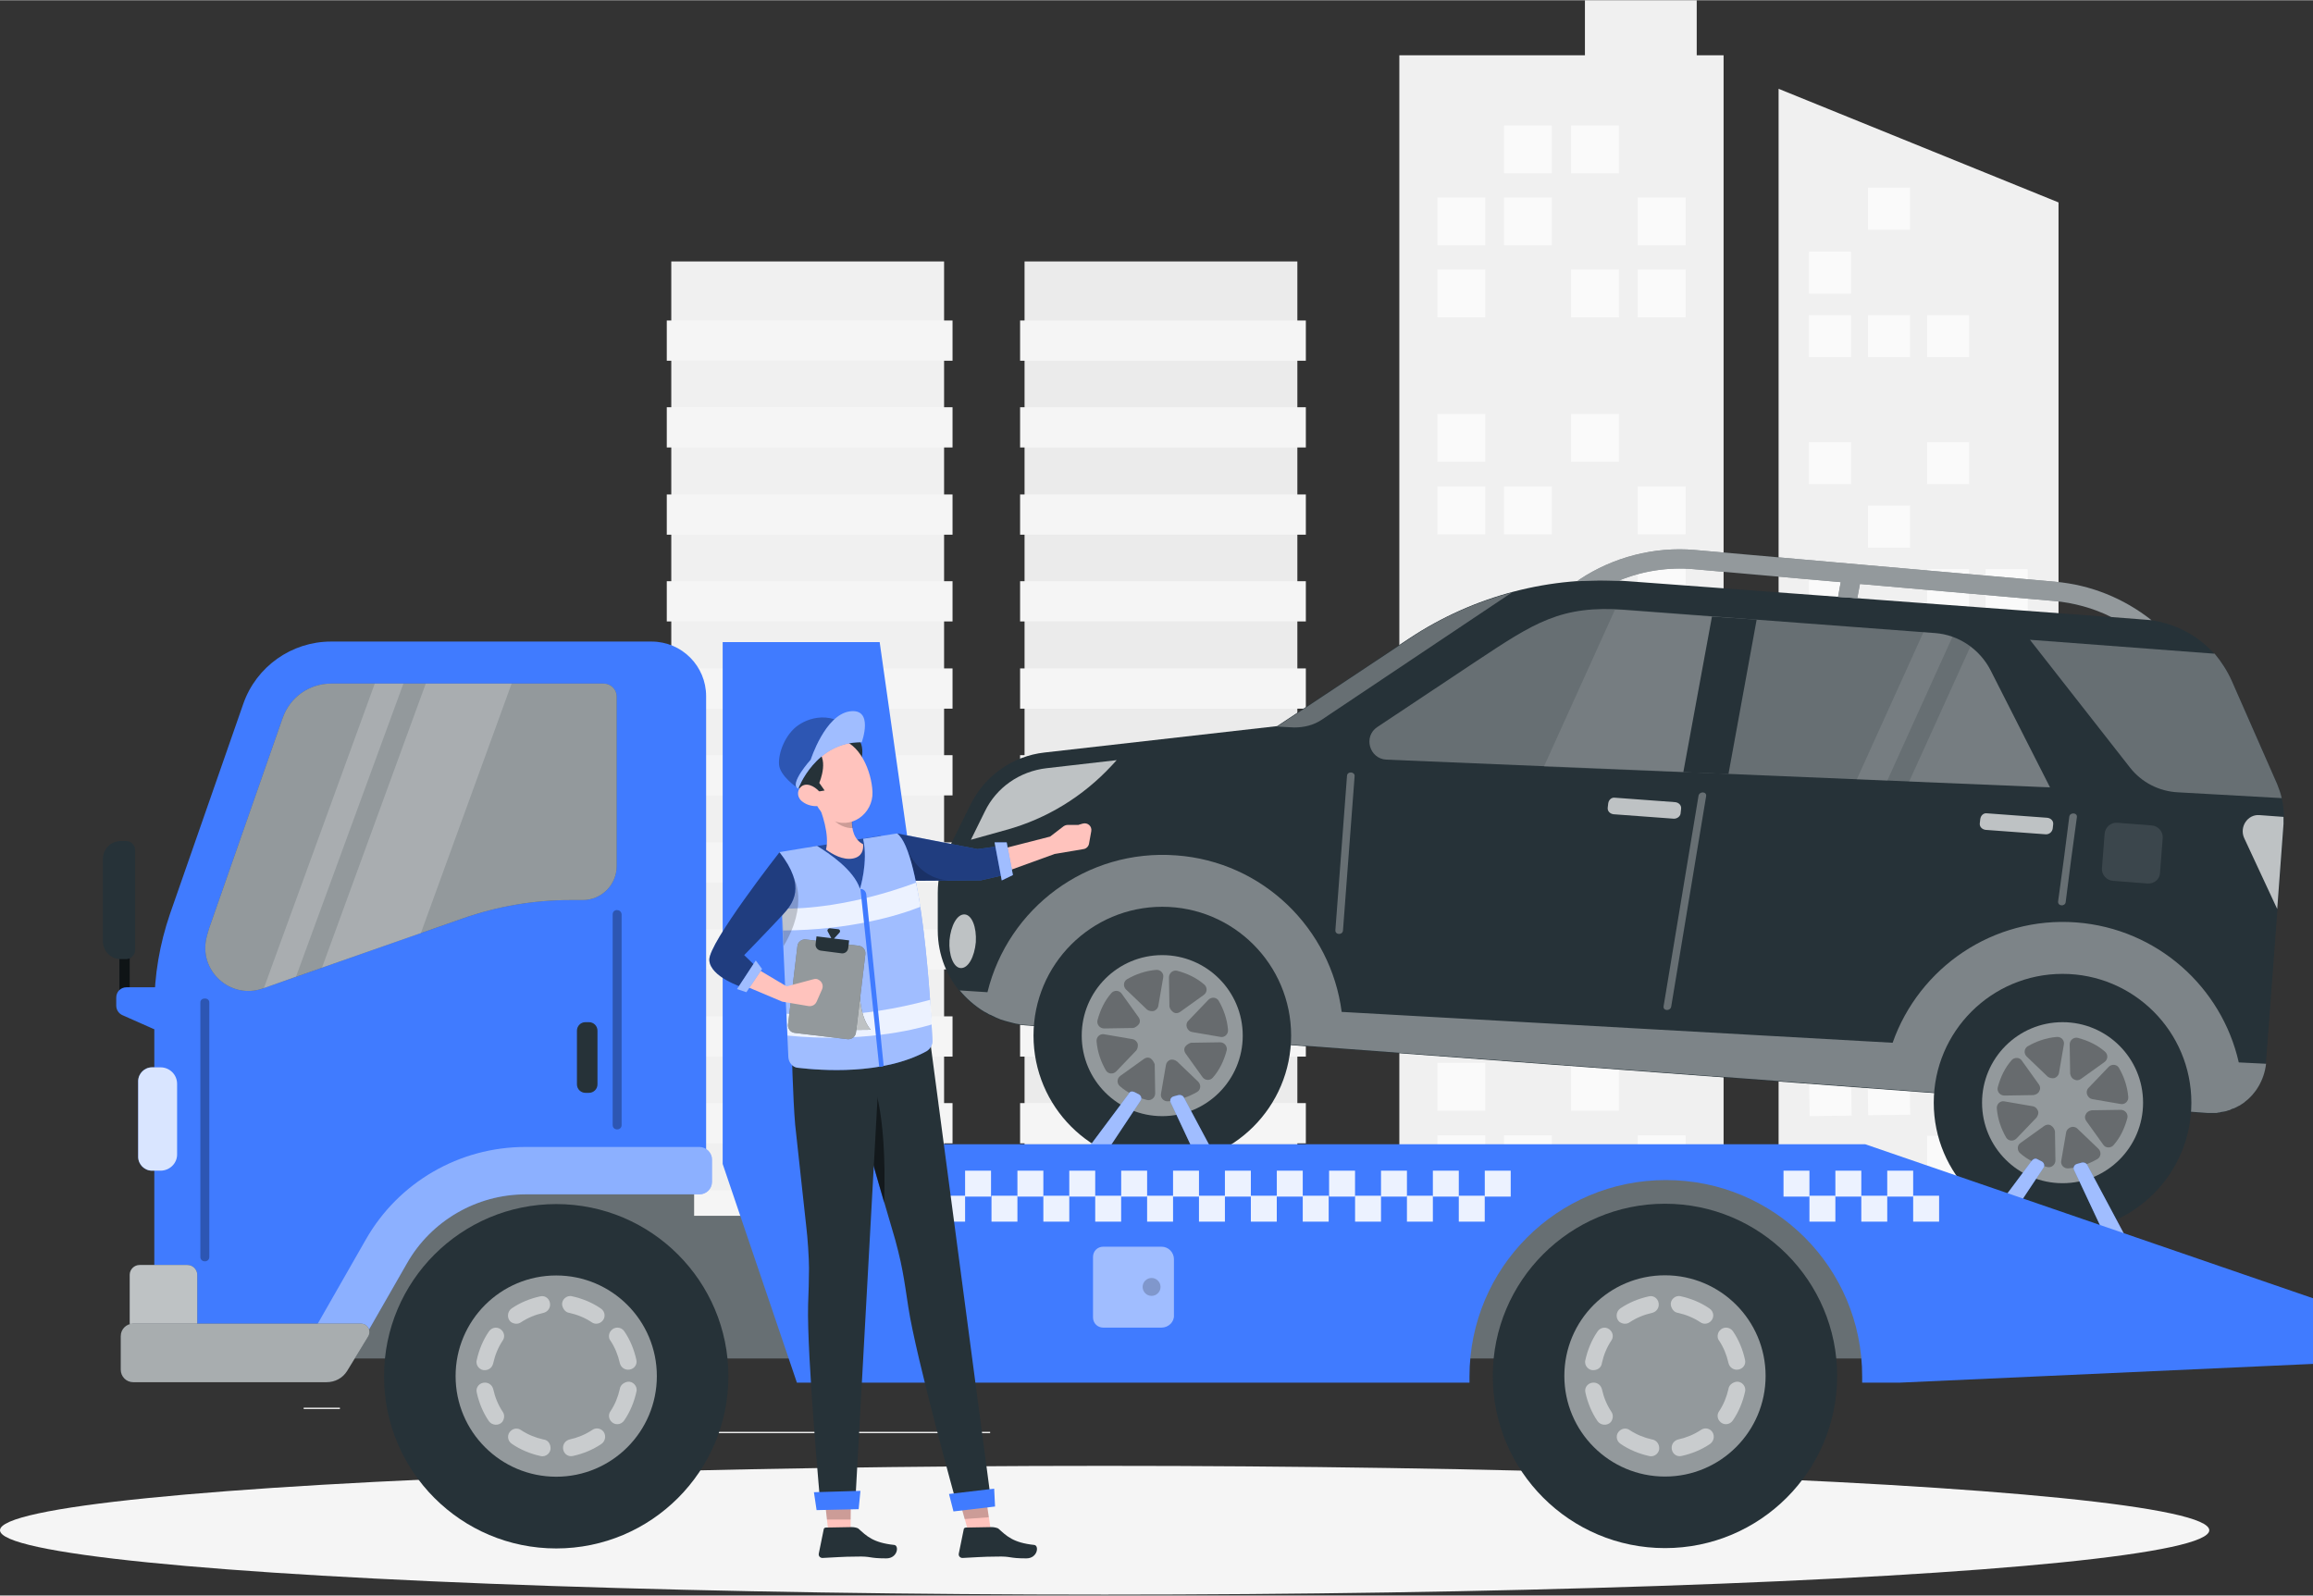 <svg width="545" height="376" version="1.1" id="Layer_1" xmlns="http://www.w3.org/2000/svg" xmlns:xlink="http://www.w3.org/1999/xlink" x="0px" y="0px"
	 viewBox="0 0 545 375.87" style="enable-background:new 0 0 545 375.87;" xml:space="preserve">
<rect x="0" y="0" width="545" height="375.87" fill="#333333" stroke="none"/>
<g id="Background_Complete">
</g>
<g id="Background_Simple" style="display:none;">
	<g style="display:inline;">
		<path style="fill:#407BFF;" d="M480.3,138.36c-12.33-77.13-85.25-81.35-169.34-59.01c-93.36,24.76-77.45-83.04-184.09-56.38
			C29.82,47.21-5.9,206.85,130.35,281.14C316.23,382.4,497.05,243.2,480.3,138.36z"/>
		<path style="opacity:0.9;fill:#FFFFFF;enable-background:new    ;" d="M480.3,138.36c-12.33-77.13-85.25-81.35-169.34-59.01
			c-93.36,24.76-77.45-83.04-184.09-56.38C29.82,47.21-5.9,206.85,130.35,281.14C316.23,382.4,497.05,243.2,480.3,138.36z"/>
	</g>
</g>
<g id="Shadow">
</g>
<g id="Car">
</g>
<g id="Towing">
</g>
<g id="Character">
	<g>
		<g>
			<rect x="364.07" y="345.52" style="fill:#EBEBEB;" width="11.7" height="0.32"/>
			<rect x="71.55" y="331.61" style="fill:#EBEBEB;" width="8.54" height="0.32"/>
			<rect x="107.59" y="337.3" style="fill:#EBEBEB;" width="125.71" height="0.32"/>
		</g>
		<g>
			<g>
				<rect x="158.17" y="61.54" style="fill:#F0F0F0;" width="64.28" height="257.85"/>
				<rect x="157.11" y="75.45" style="fill:#F5F5F5;" width="67.33" height="9.48"/>
				<rect x="157.11" y="95.89" style="fill:#F5F5F5;" width="67.33" height="9.48"/>
				<rect x="157.11" y="116.44" style="fill:#F5F5F5;" width="67.33" height="9.48"/>
				<rect x="157.11" y="136.88" style="fill:#F5F5F5;" width="67.33" height="9.48"/>
				<rect x="157.11" y="157.43" style="fill:#F5F5F5;" width="67.33" height="9.48"/>
				<rect x="157.11" y="177.87" style="fill:#F5F5F5;" width="67.33" height="9.48"/>
				<rect x="157.11" y="198.42" style="fill:#F5F5F5;" width="67.33" height="9.48"/>
				<rect x="157.11" y="218.86" style="fill:#F5F5F5;" width="67.33" height="9.48"/>
				<rect x="157.11" y="239.41" style="fill:#F5F5F5;" width="67.33" height="9.48"/>
				<rect x="157.11" y="259.85" style="fill:#F5F5F5;" width="67.33" height="9.48"/>
				<rect x="157.11" y="280.4" style="fill:#F5F5F5;" width="67.33" height="9.48"/>
				<rect x="157.11" y="300.95" style="fill:#F5F5F5;" width="67.33" height="9.48"/>
			</g>
			<g>
				<rect x="98.42" y="219.92" style="fill:#F0F0F0;" width="20.86" height="20.86"/>
				<rect x="51.21" y="243.1" style="fill:#FAFAFA;" width="20.86" height="20.86"/>
				<rect x="74.82" y="243.1" style="fill:#F0F0F0;" width="20.86" height="20.86"/>
				<rect x="98.42" y="243.1" style="fill:#FAFAFA;" width="20.86" height="20.86"/>
				<rect x="51.21" y="266.39" style="fill:#F0F0F0;" width="20.86" height="20.86"/>
				<rect x="74.82" y="266.39" style="fill:#FAFAFA;" width="20.86" height="20.86"/>
				<rect x="98.42" y="266.39" style="fill:#FAFAFA;" width="20.86" height="20.86"/>
			</g>
			<g>
				<polygon style="fill:#F0F0F0;" points="485.04,319.39 419.08,319.39 419.08,20.86 485.04,47.63 				"/>
				<rect x="440.15" y="44.15" style="fill:#FAFAFA;" width="9.91" height="9.91"/>
				<rect x="426.24" y="59.22" style="fill:#FAFAFA;" width="9.91" height="9.91"/>
				<rect x="426.24" y="74.18" style="fill:#FAFAFA;" width="9.91" height="9.91"/>
				<rect x="440.15" y="74.18" style="fill:#FAFAFA;" width="9.91" height="9.91"/>
				<rect x="454.06" y="74.18" style="fill:#FAFAFA;" width="9.91" height="9.91"/>
				<rect x="426.24" y="104.11" style="fill:#FAFAFA;" width="9.91" height="9.91"/>
				<rect x="454.06" y="104.11" style="fill:#FAFAFA;" width="9.91" height="9.91"/>
				<rect x="440.15" y="119.07" style="fill:#FAFAFA;" width="9.91" height="9.91"/>
				<rect x="426.24" y="134.04" style="fill:#FAFAFA;" width="9.91" height="9.91"/>
				<rect x="454.06" y="134.04" style="fill:#FAFAFA;" width="9.91" height="9.91"/>
				<rect x="467.87" y="134.04" style="fill:#FAFAFA;" width="9.91" height="9.91"/>
				<rect x="440.15" y="149" style="fill:#FAFAFA;" width="9.91" height="9.91"/>
				<rect x="426.24" y="164.07" style="fill:#FAFAFA;" width="9.91" height="9.91"/>
				<rect x="440.15" y="164.07" style="fill:#FAFAFA;" width="9.91" height="9.91"/>
				<rect x="467.87" y="164.07" style="fill:#FAFAFA;" width="9.91" height="9.91"/>
				
					<rect x="426.34" y="178.66" transform="matrix(0.014 -1 1 0.014 241.53 612.232)" style="fill:#FAFAFA;" width="9.91" height="9.91"/>
				
					<rect x="454.09" y="179.09" transform="matrix(0.014 -1 1 0.014 268.454 640.411)" style="fill:#FAFAFA;" width="9.91" height="9.91"/>
				
					<rect x="467.88" y="179.36" transform="matrix(0.014 -1 1 0.014 281.778 654.453)" style="fill:#FAFAFA;" width="9.91" height="9.91"/>
				<rect x="440.15" y="193.99" style="fill:#FAFAFA;" width="9.91" height="9.91"/>
				<g>
					<rect x="467.87" y="207.59" style="fill:#FAFAFA;" width="9.91" height="9.91"/>
					<rect x="440.15" y="207.59" style="fill:#FAFAFA;" width="9.91" height="9.91"/>
					<rect x="426.24" y="207.59" style="fill:#FAFAFA;" width="9.91" height="9.91"/>
					<rect x="454.06" y="222.55" style="fill:#FAFAFA;" width="9.91" height="9.91"/>
					<rect x="467.87" y="237.51" style="fill:#FAFAFA;" width="9.91" height="9.91"/>
					<rect x="454.06" y="237.51" style="fill:#FAFAFA;" width="9.91" height="9.91"/>
					<rect x="426.24" y="237.51" style="fill:#FAFAFA;" width="9.91" height="9.91"/>
					
						<rect x="467.87" y="252.16" transform="matrix(1 -0.014 0.014 1 -3.628 6.788)" style="fill:#FAFAFA;" width="9.91" height="9.91"/>
					
						<rect x="440.15" y="252.58" transform="matrix(1 -0.014 0.014 1 -3.637 6.391)" style="fill:#FAFAFA;" width="9.91" height="9.91"/>
					
						<rect x="426.35" y="252.79" transform="matrix(1 -0.014 0.014 1 -3.642 6.194)" style="fill:#FAFAFA;" width="9.91" height="9.91"/>
					<rect x="454.06" y="267.55" style="fill:#FAFAFA;" width="9.91" height="9.91"/>
				</g>
			</g>
			<g>
				<polygon style="fill:#F0F0F0;" points="399.79,12.96 399.79,0 373.45,0 373.45,12.96 329.72,12.96 329.72,319.39 406.12,319.39 
					406.12,12.96 				"/>
				<g>
					<rect x="354.38" y="29.5" style="fill:#FAFAFA;" width="11.28" height="11.28"/>
					<rect x="370.18" y="29.5" style="fill:#FAFAFA;" width="11.28" height="11.28"/>
					<rect x="338.68" y="46.47" style="fill:#FAFAFA;" width="11.28" height="11.28"/>
					<rect x="354.38" y="46.47" style="fill:#FAFAFA;" width="11.28" height="11.28"/>
					<rect x="385.88" y="46.47" style="fill:#FAFAFA;" width="11.28" height="11.28"/>
					<rect x="338.68" y="63.43" style="fill:#FAFAFA;" width="11.28" height="11.28"/>
					<rect x="370.18" y="63.43" style="fill:#FAFAFA;" width="11.28" height="11.28"/>
					<rect x="385.88" y="63.43" style="fill:#FAFAFA;" width="11.28" height="11.28"/>
					<rect x="338.68" y="97.47" style="fill:#FAFAFA;" width="11.28" height="11.28"/>
					<rect x="370.18" y="97.47" style="fill:#FAFAFA;" width="11.28" height="11.28"/>
					<rect x="338.68" y="114.54" style="fill:#FAFAFA;" width="11.28" height="11.28"/>
					<rect x="354.38" y="114.54" style="fill:#FAFAFA;" width="11.28" height="11.28"/>
					<rect x="385.88" y="114.54" style="fill:#FAFAFA;" width="11.28" height="11.28"/>
					<rect x="338.68" y="199.37" style="fill:#FAFAFA;" width="11.28" height="11.28"/>
					<rect x="354.38" y="199.37" style="fill:#FAFAFA;" width="11.28" height="11.28"/>
					<rect x="385.88" y="199.37" style="fill:#FAFAFA;" width="11.28" height="11.28"/>
					<rect x="338.68" y="216.44" style="fill:#FAFAFA;" width="11.28" height="11.28"/>
					<rect x="370.18" y="216.44" style="fill:#FAFAFA;" width="11.28" height="11.28"/>
					<rect x="385.88" y="216.44" style="fill:#FAFAFA;" width="11.28" height="11.28"/>
					<rect x="338.68" y="250.37" style="fill:#FAFAFA;" width="11.28" height="11.28"/>
					<rect x="370.18" y="250.37" style="fill:#FAFAFA;" width="11.28" height="11.28"/>
					<rect x="338.68" y="267.44" style="fill:#FAFAFA;" width="11.28" height="11.28"/>
					<rect x="354.38" y="267.44" style="fill:#FAFAFA;" width="11.28" height="11.28"/>
					<rect x="385.88" y="267.44" style="fill:#FAFAFA;" width="11.28" height="11.28"/>
					<rect x="385.88" y="131.51" style="fill:#FAFAFA;" width="11.28" height="11.28"/>
					<rect x="338.68" y="148.47" style="fill:#FAFAFA;" width="11.28" height="11.28"/>
					<rect x="354.38" y="148.47" style="fill:#FAFAFA;" width="11.28" height="11.28"/>
					
						<rect x="370.23" y="165.62" transform="matrix(0.014 -1 1 0.014 199.26 544.64)" style="fill:#FAFAFA;" width="11.28" height="11.28"/>
					
						<rect x="385.96" y="165.87" transform="matrix(0.014 -1 1 0.014 214.505 560.611)" style="fill:#FAFAFA;" width="11.28" height="11.28"/>
					<rect x="338.68" y="182.51" style="fill:#FAFAFA;" width="11.28" height="11.28"/>
				</g>
			</g>
			<g>
				<rect x="241.41" y="61.54" style="fill:#EBEBEB;" width="64.28" height="257.85"/>
				<rect x="240.36" y="75.45" style="fill:#F5F5F5;" width="67.33" height="9.48"/>
				<rect x="240.36" y="95.89" style="fill:#F5F5F5;" width="67.33" height="9.48"/>
				<rect x="240.36" y="116.44" style="fill:#F5F5F5;" width="67.33" height="9.48"/>
				<rect x="240.36" y="136.88" style="fill:#F5F5F5;" width="67.33" height="9.48"/>
				<rect x="240.36" y="157.43" style="fill:#F5F5F5;" width="67.33" height="9.48"/>
				<rect x="240.36" y="177.87" style="fill:#F5F5F5;" width="67.33" height="9.48"/>
				<rect x="240.36" y="198.42" style="fill:#F5F5F5;" width="67.33" height="9.48"/>
				<rect x="240.36" y="218.86" style="fill:#F5F5F5;" width="67.33" height="9.48"/>
				<rect x="240.36" y="239.41" style="fill:#F5F5F5;" width="67.33" height="9.48"/>
				<rect x="240.36" y="259.85" style="fill:#F5F5F5;" width="67.33" height="9.48"/>
				<rect x="240.36" y="280.4" style="fill:#F5F5F5;" width="67.33" height="9.48"/>
				<rect x="240.36" y="300.95" style="fill:#F5F5F5;" width="67.33" height="9.48"/>
			</g>
		</g>
		<ellipse id="_x3C_Path_x3E__1_" style="fill:#F5F5F5;" cx="260.28" cy="360.49" rx="260.28" ry="15.17"/>
		<g>
			<g>
				<g>
					<path style="fill:#263238;" d="M241.52,241.52l278.4,20.76c7.27,0.53,13.49-4.85,14.01-12.12l4.21-56.06
						c0.21-3.16-0.32-6.43-1.58-9.38l-10.75-24.45c-3.58-8.11-11.38-13.59-20.23-14.33l-122.02-9.06
						c-18.12-1.37-36.25,3.37-51.53,13.49l-31.09,20.65l-54.8,6.22c-7.59,0.84-14.12,5.48-17.49,12.33l-5.48,11.06
						c-1.48,3.06-2.21,6.32-2.21,9.69v8.85C220.97,230.88,229.93,240.57,241.52,241.52z"/>
					<path style="fill:#263238;" d="M533.94,250.58l-6.43-0.32c-4-17.7-19.18-31.51-38.25-32.98c-19.6-1.48-37.09,10.64-43.31,28.35
						l-129.82-7.27c-2.53-19.6-18.55-35.41-38.99-36.88c-21.08-1.58-39.62,12.43-44.47,32.24l-6.53-0.42
						c1.58,1.9,3.48,3.58,5.69,4.95l0,0c0.21,0.11,0.42,0.21,0.63,0.32c0.32,0.21,0.63,0.42,1.05,0.53
						c0.32,0.21,0.74,0.32,1.05,0.53c0.42,0.21,0.84,0.32,1.26,0.53c0.32,0.11,0.63,0.21,1.05,0.32c0.53,0.11,1.05,0.32,1.58,0.42
						c0.32,0.11,0.53,0.11,0.84,0.21c0.84,0.11,1.69,0.32,2.53,0.32l74.71,5.58l127.29,9.48l76.4,5.69c0.42,0,0.84,0,1.26,0
						c0.11,0,0.32,0,0.42,0c0.32,0,0.53,0,0.84-0.11c0.21,0,0.32,0,0.53-0.11c0.21,0,0.53-0.11,0.74-0.11s0.32-0.11,0.53-0.11
						c0.21-0.11,0.42-0.11,0.63-0.21c0.21,0,0.32-0.11,0.53-0.21c0.21-0.11,0.42-0.21,0.63-0.21c0.11-0.11,0.32-0.11,0.42-0.21
						c0.21-0.11,0.42-0.21,0.63-0.32c0.11-0.11,0.32-0.11,0.42-0.21c0.21-0.11,0.42-0.32,0.63-0.42c0.11-0.11,0.21-0.11,0.32-0.21
						l0.11-0.11l0,0C531.41,257.75,533.51,254.48,533.94,250.58z"/>
					<path style="opacity:0.4;fill:#FFFFFF;enable-background:new    ;" d="M533.94,250.58l-6.43-0.32
						c-4-17.7-19.18-31.51-38.25-32.98c-19.6-1.48-37.09,10.64-43.31,28.35l-129.82-7.27c-2.53-19.6-18.55-35.41-38.99-36.88
						c-21.08-1.58-39.62,12.43-44.47,32.24l-6.53-0.42c1.58,1.9,3.48,3.58,5.69,4.95l0,0c0.21,0.11,0.42,0.21,0.63,0.32
						c0.32,0.21,0.63,0.42,1.05,0.53c0.32,0.21,0.74,0.32,1.05,0.53c0.42,0.21,0.84,0.32,1.26,0.53c0.32,0.11,0.63,0.21,1.05,0.32
						c0.53,0.11,1.05,0.32,1.58,0.42c0.32,0.11,0.53,0.11,0.84,0.21c0.84,0.11,1.69,0.32,2.53,0.32l74.71,5.58l127.29,9.48
						l76.4,5.69c0.42,0,0.84,0,1.26,0c0.11,0,0.32,0,0.42,0c0.32,0,0.53,0,0.84-0.11c0.21,0,0.32,0,0.53-0.11
						c0.21,0,0.53-0.11,0.74-0.11s0.32-0.11,0.53-0.11c0.21-0.11,0.42-0.11,0.63-0.21c0.21,0,0.32-0.11,0.53-0.21
						c0.21-0.11,0.42-0.21,0.63-0.21c0.11-0.11,0.32-0.11,0.42-0.21c0.21-0.11,0.42-0.21,0.63-0.32c0.11-0.11,0.32-0.11,0.42-0.21
						c0.21-0.11,0.42-0.32,0.63-0.42c0.11-0.11,0.21-0.11,0.32-0.21l0.11-0.11l0,0C531.41,257.75,533.51,254.48,533.94,250.58z"/>
					<path style="opacity:0.7;fill:#FFFFFF;enable-background:new    ;" d="M261.96,180.3l1.16-1.26l-16.54,1.9
						c-6.32,0.74-11.8,4.53-14.54,10.22l-3.27,6.64l8.32-2.32C246.68,192.84,255.22,187.57,261.96,180.3z"/>
					<path style="opacity:0.7;fill:#FFFFFF;enable-background:new    ;" d="M229.93,221.92c-0.32,3.48-1.79,6.22-3.58,6.11
						c-1.69-0.11-2.85-3.06-2.63-6.53c0.32-3.48,1.79-6.22,3.58-6.11C228.98,215.49,230.14,218.34,229.93,221.92z"/>
					<path style="opacity:0.1;fill:#FFFFFF;enable-background:new    ;" d="M506.01,208.11l-8.11-0.63
						c-1.58-0.11-2.74-1.48-2.63-2.95l0.63-8.11c0.11-1.58,1.48-2.74,2.95-2.63l8.11,0.63c1.58,0.11,2.74,1.48,2.63,2.95l-0.63,8.11
						C508.96,207.06,507.59,208.22,506.01,208.11z"/>
					<path style="fill:#263238;" d="M469.02,157.85c-2.53-4.95-7.48-8.32-13.07-8.75l-72.92-5.48c-15.28-1.16-21.5,3.06-35.2,12.12
						l-23.29,15.49c-3.37,2.21-1.9,7.48,2.11,7.69l156.38,6.53L469.02,157.85z"/>
					<path style="opacity:0.3;fill:#FFFFFF;enable-background:new    ;" d="M469.02,157.85c-2.53-4.95-7.48-8.32-13.07-8.75
						l-72.92-5.48c-15.28-1.16-21.5,3.06-35.2,12.12l-23.29,15.49c-3.37,2.21-1.9,7.48,2.11,7.69l156.38,6.53L469.02,157.85z"/>
					<path style="fill:#263238;" d="M536.57,184.72l-10.75-24.45c-1.05-2.32-2.42-4.43-4-6.32c-0.11,0-0.11,0-0.21,0l-43.31-3.27
						l23.6,30.14c2.74,3.48,6.85,5.58,11.28,5.8l24.45,1.37C537.41,186.93,536.99,185.78,536.57,184.72z"/>
					<path style="opacity:0.3;fill:#FFFFFF;enable-background:new    ;" d="M536.57,184.72l-10.75-24.45
						c-1.05-2.32-2.42-4.43-4-6.32c-0.11,0-0.11,0-0.21,0l-43.31-3.27l23.6,30.14c2.74,3.48,6.85,5.58,11.28,5.8l24.45,1.37
						C537.41,186.93,536.99,185.78,536.57,184.72z"/>
					<path style="fill:#263238;" d="M311.38,169.55l44.89-30.03c-8.54,2.32-16.75,5.9-24.24,10.96l-31.09,20.65l4,0.21
						C307.27,171.34,309.49,170.81,311.38,169.55z"/>
					<path style="opacity:0.3;fill:#FFFFFF;enable-background:new    ;" d="M311.38,169.55l44.89-30.03
						c-8.54,2.32-16.75,5.9-24.24,10.96l-31.09,20.65l4,0.21C307.27,171.34,309.49,170.81,311.38,169.55z"/>
					<path style="opacity:0.7;fill:#FFFFFF;enable-background:new    ;" d="M394.42,192.84l-14.23-1.05
						c-0.84-0.11-1.48-0.74-1.37-1.58l0.11-0.95c0.11-0.84,0.74-1.48,1.58-1.37l14.23,1.05c0.84,0.11,1.48,0.74,1.37,1.58
						l-0.11,0.95C396,192.2,395.26,192.84,394.42,192.84z"/>
					<path style="opacity:0.7;fill:#FFFFFF;enable-background:new    ;" d="M482.09,196.52l-14.23-1.05
						c-0.84-0.11-1.48-0.74-1.37-1.58l0.11-0.95c0.11-0.84,0.74-1.48,1.58-1.37l14.23,1.05c0.84,0.11,1.48,0.74,1.37,1.58
						l-0.11,0.95C483.57,195.89,482.93,196.52,482.09,196.52z"/>
					<path style="opacity:0.7;fill:#FFFFFF;enable-background:new    ;" d="M528.77,197.37l7.8,16.75l1.48-20.02
						c0-0.53,0-1.16,0-1.69l-5.69-0.42C529.62,191.78,527.61,194.73,528.77,197.37z"/>
					<path style="fill:#263238;" d="M381.35,136.78c5.58-2.32,11.7-3.27,17.7-2.74l34.67,3.06l-0.63,3.48l4.53,0.32l0.63-3.37
						l45.63,4c4.74,0.42,9.38,1.69,13.59,3.79l8.11,0.63c0.42,0,0.84,0.11,1.37,0.11c-6.53-5.16-14.33-8.32-22.66-9.06l-84.93-7.48
						c-9.59-0.84-19.28,1.69-27.19,6.95l-0.53,0.42C374.92,136.67,378.09,136.67,381.35,136.78z"/>
					<path style="opacity:0.5;fill:#FFFFFF;enable-background:new    ;" d="M381.35,136.78c5.58-2.32,11.7-3.27,17.7-2.74
						l34.67,3.06l-0.63,3.48l4.53,0.32l0.63-3.37l45.63,4c4.74,0.42,9.38,1.69,13.59,3.79l8.11,0.63c0.42,0,0.84,0.11,1.37,0.11
						c-6.53-5.16-14.33-8.32-22.66-9.06l-84.93-7.48c-9.59-0.84-19.28,1.69-27.19,6.95l-0.53,0.42
						C374.92,136.67,378.09,136.67,381.35,136.78z"/>
					<g style="opacity:0.3;">
						<path style="fill:#FFFFFF;" d="M317.39,182.72c-0.95,12.12-1.79,24.24-2.74,36.35c-0.11,1.16,1.69,1.26,1.79,0.11
							c0.95-12.12,1.79-24.24,2.74-36.35C319.29,181.77,317.5,181.56,317.39,182.72L317.39,182.72z"/>
					</g>
					<g style="opacity:0.3;">
						<path style="fill:#FFFFFF;" d="M400.21,187.46c-2.74,16.54-5.48,32.98-8.22,49.53c-0.21,1.16,1.58,1.26,1.79,0.11
							c2.74-16.54,5.48-32.98,8.22-49.53C402.22,186.41,400.43,186.3,400.21,187.46L400.21,187.46z"/>
					</g>
					<g style="opacity:0.3;">
						<path style="fill:#FFFFFF;" d="M487.57,192.41c-0.84,6.64-1.69,13.28-2.63,19.92c-0.11,1.16,1.69,1.26,1.79,0.11
							c0.84-6.64,1.69-13.28,2.63-19.92C489.57,191.36,487.68,191.25,487.57,192.41L487.57,192.41z"/>
					</g>
					<path style="opacity:0.1;fill:#FFFFFF;enable-background:new    ;" d="M444.68,183.88l15.38-33.93c-1.26-0.42-2.63-0.74-4-0.84
						l-2.85-0.21l-15.7,34.67L444.68,183.88z"/>
					<g style="opacity:0.1;">
						<path style="fill:#FFFFFF;" d="M398.63,181.98l8.22-18.23l1.37-18.12l-25.29-1.9c-0.84-0.11-1.69-0.11-2.42-0.11l-16.75,36.99
							L398.63,181.98z"/>
						<path style="fill:#FFFFFF;" d="M469.02,157.85c-1.16-2.21-2.85-4.11-4.74-5.58l-14.44,31.82l33.19,1.37L469.02,157.85z"/>
					</g>
					<polygon style="fill:#263238;" points="396.63,181.88 407.27,182.3 413.91,145.94 403.38,145.21 					"/>
				</g>
				<g>
					<ellipse style="fill:#263238;" cx="273.87" cy="243.94" rx="30.35" ry="30.35"/>
					<ellipse style="opacity:0.5;fill:#FFFFFF;enable-background:new    ;" cx="273.85" cy="243.95" rx="18.97" ry="18.97"/>
					<g style="opacity:0.3;">
						<path d="M276.5,238.46C276.5,238.46,276.61,238.46,276.5,238.46c0.53,0.32,1.16,0.21,1.58-0.11l5.58-4
							c0.84-0.63,0.84-1.79,0.11-2.42c-1.79-1.58-4-2.63-6.43-3.27c-0.95-0.21-1.9,0.53-1.9,1.58l0.11,6.85
							C275.66,237.72,276.08,238.15,276.5,238.46z"/>
						<path d="M271.87,238.15L271.87,238.15c0.53-0.21,0.95-0.63,1.05-1.16l1.16-6.74c0.21-0.95-0.63-1.9-1.69-1.79
							c-2.53,0.21-4.85,1.05-6.85,2.21c-0.84,0.53-0.95,1.69-0.21,2.42l4.95,4.74C270.71,238.15,271.34,238.25,271.87,238.15z"/>
						<path d="M268.39,241.2L268.39,241.2c0.32-0.53,0.21-1.16-0.11-1.58l-4-5.58c-0.63-0.84-1.79-0.84-2.42-0.11
							c-1.58,1.79-2.63,4-3.27,6.43c-0.21,0.95,0.53,1.9,1.58,1.9l6.85-0.11C267.55,242.05,268.07,241.62,268.39,241.2z"/>
						<path d="M284.72,235.51l-4.74,4.95c-0.42,0.42-0.53,1.05-0.32,1.58l0,0c0.21,0.53,0.63,0.95,1.16,1.05l6.74,1.16
							c0.95,0.21,1.9-0.63,1.79-1.69c-0.21-2.53-1.05-4.85-2.21-6.85C286.62,234.88,285.46,234.77,284.72,235.51z"/>
						<path d="M275.77,249.63L275.77,249.63c-0.53,0.21-0.95,0.63-1.05,1.26l-1.16,6.74c-0.21,0.95,0.63,1.9,1.69,1.79
							c2.53-0.21,4.85-1.05,6.85-2.21c0.84-0.53,0.95-1.69,0.21-2.42l-4.95-4.74C276.82,249.63,276.29,249.53,275.77,249.63z"/>
						<path d="M268.07,245.84L268.07,245.84c-0.21-0.53-0.63-0.95-1.16-1.05l-6.74-1.16c-0.95-0.21-1.9,0.63-1.79,1.69
							c0.21,2.53,1.05,4.85,2.21,6.85c0.53,0.84,1.69,0.95,2.42,0.21l4.74-4.95C268.07,247,268.18,246.37,268.07,245.84z"/>
						<path d="M279.24,246.58C279.24,246.58,279.24,246.68,279.24,246.58c-0.32,0.53-0.21,1.16,0.11,1.58l4,5.58
							c0.63,0.84,1.79,0.84,2.42,0.11c1.58-1.79,2.63-4,3.27-6.43c0.21-0.95-0.53-1.9-1.58-1.9l-6.85,0.11
							C279.98,245.84,279.56,246.15,279.24,246.58z"/>
						<path d="M271.13,249.32C271.13,249.32,271.02,249.32,271.13,249.32c-0.53-0.32-1.16-0.21-1.58,0.11l-5.58,4
							c-0.84,0.63-0.84,1.79-0.11,2.42c1.79,1.58,4,2.63,6.43,3.27c0.95,0.21,1.9-0.53,1.9-1.58l-0.11-6.85
							C271.87,250.16,271.55,249.63,271.13,249.32z"/>
					</g>
				</g>
				<g>
					<ellipse style="fill:#263238;" cx="485.99" cy="259.75" rx="30.35" ry="30.35"/>
					<ellipse style="opacity:0.5;fill:#FFFFFF;enable-background:new    ;" cx="485.99" cy="259.75" rx="18.97" ry="18.97"/>
					<g style="opacity:0.3;">
						<path d="M488.73,254.27L488.73,254.27c0.53,0.32,1.16,0.21,1.58-0.11l5.58-4c0.84-0.63,0.84-1.79,0.11-2.42
							c-1.79-1.58-4-2.63-6.43-3.27c-0.95-0.21-1.9,0.53-1.9,1.58l0.11,6.85C487.89,253.53,488.2,254.06,488.73,254.27z"/>
						<path d="M484.09,253.95L484.09,253.95c0.53-0.21,0.95-0.63,1.05-1.16l1.16-6.74c0.21-0.95-0.63-1.9-1.69-1.79
							c-2.53,0.21-4.85,1.05-6.85,2.21c-0.84,0.53-0.95,1.69-0.21,2.42l4.95,4.74C482.93,253.95,483.57,254.06,484.09,253.95z"/>
						<path d="M480.51,257.01L480.51,257.01c0.32-0.53,0.21-1.16-0.11-1.58l-4-5.58c-0.53-0.84-1.79-0.84-2.42-0.11
							c-1.58,1.79-2.63,4-3.27,6.43c-0.21,0.95,0.53,1.9,1.58,1.9l6.85-0.11C479.77,257.85,480.3,257.54,480.51,257.01z"/>
						<path d="M496.84,251.32l-4.74,4.95c-0.42,0.42-0.53,1.05-0.32,1.58l0,0c0.21,0.53,0.63,0.95,1.16,1.05l6.74,1.16
							c0.95,0.21,1.9-0.63,1.79-1.69c-0.21-2.53-1.05-4.85-2.21-6.85C498.74,250.69,497.58,250.58,496.84,251.32z"/>
						<path d="M487.89,265.54L487.89,265.54c-0.53,0.21-0.95,0.63-1.05,1.16l-1.16,6.74c-0.21,0.95,0.63,1.9,1.69,1.79
							c2.53-0.21,4.85-1.05,6.85-2.21c0.84-0.53,0.95-1.69,0.21-2.42l-4.95-4.74C489.05,265.44,488.41,265.33,487.89,265.54z"/>
						<path d="M480.19,261.65L480.19,261.65c-0.21-0.53-0.63-0.95-1.16-1.05l-6.74-1.16c-0.95-0.21-1.9,0.63-1.79,1.69
							c0.21,2.53,1.05,4.85,2.21,6.85c0.53,0.84,1.69,0.95,2.42,0.21l4.74-4.95C480.19,262.8,480.41,262.17,480.19,261.65z"/>
						<path d="M491.47,262.49L491.47,262.49c-0.32,0.53-0.21,1.16,0.11,1.58l4,5.58c0.53,0.84,1.79,0.84,2.42,0.11
							c1.58-1.79,2.63-4,3.27-6.43c0.21-0.95-0.53-1.9-1.58-1.9l-6.85,0.11C492.21,261.65,491.68,261.96,491.47,262.49z"/>
						<path d="M483.25,265.12L483.25,265.12c-0.53-0.32-1.16-0.21-1.58,0.11l-5.58,4c-0.84,0.53-0.84,1.79-0.11,2.42
							c1.79,1.58,4,2.63,6.43,3.27c0.95,0.21,1.9-0.53,1.9-1.58l-0.11-6.85C484.09,265.97,483.78,265.44,483.25,265.12z"/>
					</g>
				</g>
			</g>
			<g>
				<path style="fill:#407BFF;" d="M267.23,257.22l1.05,0.53c0.63,0.32,0.84,1.05,0.42,1.58l-10.43,15.7l-3.79-2l11.49-15.38
					C266.18,257.11,266.7,257.01,267.23,257.22z"/>
				<path style="fill:#407BFF;" d="M277.66,257.96l-1.16,0.32c-0.63,0.21-0.95,0.84-0.63,1.48l8.01,17.07l4.11-1.37l-9.06-16.97
					C278.72,258.06,278.19,257.85,277.66,257.96z"/>
			</g>
			<g style="opacity:0.5;">
				<path style="fill:#FFFFFF;" d="M267.23,257.22l1.05,0.53c0.63,0.32,0.84,1.05,0.42,1.58l-10.43,15.7l-3.79-2l11.49-15.38
					C266.18,257.11,266.7,257.01,267.23,257.22z"/>
				<path style="fill:#FFFFFF;" d="M277.66,257.96l-1.16,0.32c-0.63,0.21-0.95,0.84-0.63,1.48l8.01,17.07l4.11-1.37l-9.06-16.97
					C278.72,258.06,278.19,257.85,277.66,257.96z"/>
			</g>
			<g>
				<path style="fill:#407BFF;" d="M479.98,273.03l1.05,0.53c0.63,0.32,0.84,1.05,0.42,1.58l-10.43,15.7l-3.79-2l11.49-15.38
					C479.04,273.03,479.56,272.81,479.98,273.03z"/>
				<path style="fill:#407BFF;" d="M490.52,273.87l-1.16,0.32c-0.63,0.21-0.95,0.84-0.63,1.48l8.01,17.07l4.11-1.37l-9.06-16.97
					C491.57,273.97,491.05,273.76,490.52,273.87z"/>
			</g>
			<g style="opacity:0.5;">
				<path style="fill:#FFFFFF;" d="M479.98,273.03l1.05,0.53c0.63,0.32,0.84,1.05,0.42,1.58l-10.43,15.7l-3.79-2l11.49-15.38
					C479.04,273.03,479.56,272.81,479.98,273.03z"/>
				<path style="fill:#FFFFFF;" d="M490.52,273.87l-1.16,0.32c-0.63,0.21-0.95,0.84-0.63,1.48l8.01,17.07l4.11-1.37l-9.06-16.97
					C491.57,273.97,491.05,273.76,490.52,273.87z"/>
			</g>
		</g>
		<g>
			<rect x="312.02" y="274.18" style="fill:#263238;" width="131.82" height="45.84"/>
			<rect x="312.02" y="274.18" style="opacity:0.3;fill:#FFFFFF;enable-background:new    ;" width="131.82" height="45.84"/>
		</g>
		<g>
			<polygon style="fill:#263238;" points="163.54,286.41 163.54,263.65 76.29,263.65 76.29,320.02 196.1,320.02 196.1,286.41 			"/>
			<polygon style="opacity:0.3;fill:#FFFFFF;enable-background:new    ;" points="163.54,286.41 163.54,263.65 76.29,263.65 
				76.29,320.02 196.1,320.02 196.1,286.41 			"/>
		</g>
		<circle style="fill:#263238;" cx="392.31" cy="324.13" r="40.57"/>
		<ellipse style="opacity:0.5;fill:#FFFFFF;enable-background:new    ;" cx="392.31" cy="324.13" rx="23.71" ry="23.71"/>
		<g style="opacity:0.5;">
			<path style="fill:#FFFFFF;" d="M377.45,321.08c0.42-1.9,1.16-3.69,2.21-5.27c0.53-0.74,0.42-1.69-0.11-2.32l0,0
				c-0.84-1.05-2.42-0.95-3.16,0.21c-1.37,2-2.32,4.32-2.85,6.74c-0.32,1.26,0.84,2.53,2.11,2.32l0,0
				C376.61,322.66,377.35,322.03,377.45,321.08z"/>
			<path style="fill:#FFFFFF;" d="M383.99,311.49c1.58-1.05,3.37-1.79,5.27-2.21c0.84-0.21,1.48-0.84,1.58-1.79l0,0
				c0.11-1.37-1.05-2.42-2.32-2.11c-2.42,0.53-4.74,1.48-6.74,2.85c-1.05,0.74-1.16,2.32-0.21,3.16l0,0
				C382.3,311.91,383.25,312.01,383.99,311.49z"/>
			<path style="fill:#FFFFFF;" d="M405.17,313.49L405.17,313.49c-0.53,0.63-0.63,1.69-0.11,2.32c1.05,1.58,1.79,3.37,2.21,5.27
				c0.21,0.84,0.84,1.48,1.79,1.58l0,0c1.37,0.11,2.42-1.05,2.11-2.32c-0.53-2.42-1.48-4.74-2.85-6.74
				C407.59,312.54,406.01,312.44,405.17,313.49z"/>
			<path style="fill:#FFFFFF;" d="M395.37,309.27c1.9,0.42,3.69,1.16,5.27,2.21c0.74,0.53,1.69,0.42,2.32-0.11l0,0
				c1.05-0.84,0.95-2.42-0.21-3.16c-2-1.37-4.32-2.32-6.74-2.85c-1.26-0.32-2.53,0.84-2.32,2.11l0,0
				C393.89,308.43,394.52,309.17,395.37,309.27z"/>
			<path style="fill:#FFFFFF;" d="M389.26,339.1c-1.9-0.42-3.69-1.16-5.27-2.21c-0.74-0.53-1.69-0.42-2.32,0.11l0,0
				c-1.05,0.84-0.95,2.42,0.21,3.16c2,1.37,4.32,2.32,6.74,2.85c1.26,0.32,2.53-0.84,2.32-2.11l0,0
				C390.84,339.94,390.1,339.2,389.26,339.1z"/>
			<path style="fill:#FFFFFF;" d="M407.27,327.19c-0.42,1.9-1.16,3.69-2.21,5.27c-0.53,0.74-0.42,1.69,0.11,2.32l0,0
				c0.84,1.05,2.42,0.95,3.16-0.21c1.37-2,2.32-4.32,2.85-6.74c0.32-1.26-0.84-2.53-2.11-2.32l0,0
				C408.12,325.71,407.38,326.35,407.27,327.19z"/>
			<path style="fill:#FFFFFF;" d="M379.67,332.56c-1.05-1.58-1.79-3.37-2.21-5.27c-0.21-0.84-0.84-1.48-1.79-1.58l0,0
				c-1.37-0.11-2.42,1.05-2.11,2.32c0.53,2.42,1.48,4.74,2.85,6.74c0.74,1.05,2.32,1.16,3.16,0.21l0,0
				C380.09,334.25,380.19,333.3,379.67,332.56z"/>
			<path style="fill:#FFFFFF;" d="M400.74,336.88c-1.58,1.05-3.37,1.79-5.27,2.21c-0.84,0.21-1.48,0.84-1.58,1.79l0,0
				c-0.11,1.37,1.05,2.42,2.32,2.11c2.42-0.53,4.74-1.48,6.74-2.85c1.05-0.74,1.16-2.32,0.21-3.16l0,0
				C402.43,336.36,401.48,336.36,400.74,336.88z"/>
		</g>
		<path style="fill:#407BFF;" d="M439.52,269.55H215.7v-58.9l-8.43-59.43h-36.99v122.97l17.49,51.53h158.48c0-0.53,0-0.95,0-1.48
			c0-25.5,20.65-46.26,46.26-46.26s46.26,20.65,46.26,46.26c0,0.53,0,0.95,0,1.48h8.75l97.68-4.43V305.9L439.52,269.55z"/>
		<g style="opacity:0.9;">
			<rect x="215.18" y="275.77" style="fill:#FFFFFF;" width="6.11" height="6.11"/>
			<rect x="221.29" y="281.67" style="fill:#FFFFFF;" width="6.11" height="6.11"/>
			<rect x="227.4" y="275.77" style="fill:#FFFFFF;" width="6.11" height="6.11"/>
			<rect x="233.62" y="281.67" style="fill:#FFFFFF;" width="6.11" height="6.11"/>
			<rect x="239.73" y="275.77" style="fill:#FFFFFF;" width="6.11" height="6.11"/>
			<rect x="245.84" y="281.67" style="fill:#FFFFFF;" width="6.11" height="6.11"/>
			<rect x="251.95" y="275.77" style="fill:#FFFFFF;" width="6.11" height="6.11"/>
			<rect x="258.06" y="281.67" style="fill:#FFFFFF;" width="6.11" height="6.11"/>
			<rect x="264.18" y="275.77" style="fill:#FFFFFF;" width="6.11" height="6.11"/>
			<rect x="270.29" y="281.67" style="fill:#FFFFFF;" width="6.11" height="6.11"/>
			<rect x="276.4" y="275.77" style="fill:#FFFFFF;" width="6.11" height="6.11"/>
			<rect x="282.51" y="281.67" style="fill:#FFFFFF;" width="6.11" height="6.11"/>
			<rect x="288.62" y="275.77" style="fill:#FFFFFF;" width="6.11" height="6.11"/>
			<rect x="294.73" y="281.67" style="fill:#FFFFFF;" width="6.11" height="6.11"/>
			<rect x="300.85" y="275.77" style="fill:#FFFFFF;" width="6.11" height="6.11"/>
			<rect x="306.96" y="281.67" style="fill:#FFFFFF;" width="6.11" height="6.11"/>
			<rect x="313.17" y="275.77" style="fill:#FFFFFF;" width="6.11" height="6.11"/>
			<rect x="319.29" y="281.67" style="fill:#FFFFFF;" width="6.11" height="6.11"/>
			<rect x="325.4" y="275.77" style="fill:#FFFFFF;" width="6.11" height="6.11"/>
			<rect x="331.51" y="281.67" style="fill:#FFFFFF;" width="6.11" height="6.11"/>
			<rect x="337.62" y="275.77" style="fill:#FFFFFF;" width="6.11" height="6.11"/>
			<rect x="343.73" y="281.67" style="fill:#FFFFFF;" width="6.11" height="6.11"/>
			<rect x="349.85" y="275.77" style="fill:#FFFFFF;" width="6.11" height="6.11"/>
			<rect x="420.24" y="275.77" style="fill:#FFFFFF;" width="6.11" height="6.11"/>
			<rect x="426.35" y="281.67" style="fill:#FFFFFF;" width="6.11" height="6.11"/>
			<rect x="432.46" y="275.77" style="fill:#FFFFFF;" width="6.11" height="6.11"/>
			<rect x="438.57" y="281.67" style="fill:#FFFFFF;" width="6.11" height="6.11"/>
			<rect x="444.68" y="275.77" style="fill:#FFFFFF;" width="6.11" height="6.11"/>
			<rect x="450.79" y="281.67" style="fill:#FFFFFF;" width="6.11" height="6.11"/>
		</g>
		<path style="opacity:0.5;fill:#FFFFFF;enable-background:new    ;" d="M273.66,312.75h-13.7c-1.37,0-2.42-1.05-2.42-2.42V296.1
			c0-1.37,1.05-2.42,2.42-2.42h13.7c1.69,0,2.95,1.37,2.95,2.95v13.17C276.72,311.38,275.35,312.75,273.66,312.75z"/>
		<path style="opacity:0.2;enable-background:new    ;" d="M273.45,303.16c0-1.16-0.95-2.11-2.11-2.11s-2.11,0.95-2.11,2.11
			c0,1.16,0.95,2.11,2.11,2.11S273.45,304.32,273.45,303.16z"/>
		<g>
			<ellipse style="fill:#263238;" cx="131.06" cy="324.21" rx="40.57" ry="40.57"/>
			<ellipse style="opacity:0.5;fill:#FFFFFF;enable-background:new    ;" cx="131.06" cy="324.17" rx="23.71" ry="23.71"/>
			<g style="opacity:0.5;">
				<path style="fill:#FFFFFF;" d="M116.23,321.08c0.42-1.9,1.16-3.69,2.21-5.27c0.53-0.74,0.42-1.69-0.11-2.32l0,0
					c-0.84-1.05-2.42-0.95-3.16,0.21c-1.37,2-2.32,4.32-2.85,6.74c-0.32,1.26,0.84,2.53,2.11,2.32l0,0
					C115.39,322.66,116.02,322.03,116.23,321.08z"/>
				<path style="fill:#FFFFFF;" d="M122.76,311.49c1.58-1.05,3.37-1.79,5.27-2.21c0.84-0.21,1.48-0.84,1.58-1.79l0,0
					c0.11-1.37-1.05-2.42-2.32-2.11c-2.42,0.53-4.74,1.48-6.74,2.85c-1.05,0.74-1.16,2.32-0.21,3.16l0,0
					C121.08,311.91,122.02,312.01,122.76,311.49z"/>
				<path style="fill:#FFFFFF;" d="M143.94,313.49L143.94,313.49c-0.53,0.63-0.63,1.69-0.11,2.32c1.05,1.58,1.79,3.37,2.21,5.27
					c0.21,0.84,0.84,1.48,1.79,1.58l0,0c1.37,0.11,2.42-1.05,2.11-2.32c-0.53-2.42-1.48-4.74-2.85-6.74
					C146.37,312.54,144.79,312.44,143.94,313.49z"/>
				<path style="fill:#FFFFFF;" d="M134.14,309.27c1.9,0.42,3.69,1.16,5.27,2.21c0.74,0.53,1.69,0.42,2.32-0.11l0,0
					c1.05-0.84,0.95-2.42-0.21-3.16c-2-1.37-4.32-2.32-6.74-2.85c-1.26-0.32-2.53,0.84-2.32,2.11l0,0
					C132.67,308.43,133.3,309.17,134.14,309.27z"/>
				<path style="fill:#FFFFFF;" d="M128.03,339.1c-1.9-0.42-3.69-1.16-5.27-2.21c-0.74-0.53-1.69-0.42-2.32,0.11l0,0
					c-1.05,0.84-0.95,2.42,0.21,3.16c2,1.37,4.32,2.32,6.74,2.85c1.26,0.32,2.53-0.84,2.32-2.11l0,0
					C129.61,339.94,128.98,339.2,128.03,339.1z"/>
				<path style="fill:#FFFFFF;" d="M146.05,327.19c-0.42,1.9-1.16,3.69-2.21,5.27c-0.53,0.74-0.42,1.69,0.11,2.32l0,0
					c0.84,1.05,2.42,0.95,3.16-0.21c1.37-2,2.32-4.32,2.85-6.74c0.32-1.26-0.84-2.53-2.11-2.32l0,0
					C146.89,325.71,146.16,326.35,146.05,327.19z"/>
				<path style="fill:#FFFFFF;" d="M118.44,332.56c-1.05-1.58-1.79-3.37-2.21-5.27c-0.21-0.84-0.84-1.48-1.79-1.58l0,0
					c-1.37-0.11-2.42,1.05-2.11,2.32c0.53,2.42,1.48,4.74,2.85,6.74c0.74,1.05,2.32,1.16,3.16,0.21l0,0
					C118.86,334.25,118.97,333.3,118.44,332.56z"/>
				<path style="fill:#FFFFFF;" d="M139.52,336.88c-1.58,1.05-3.37,1.79-5.27,2.21c-0.84,0.21-1.48,0.84-1.58,1.79l0,0
					c-0.11,1.37,1.05,2.42,2.32,2.11c2.42-0.53,4.74-1.48,6.74-2.85c1.05-0.74,1.16-2.32,0.21-3.16l0,0
					C141.2,336.36,140.25,336.36,139.52,336.88z"/>
			</g>
		</g>
		<g>
			<g>
				<rect x="28.14" y="222.66" style="fill:#263238;" width="2.42" height="12.96"/>
				<rect x="28.14" y="222.66" style="opacity:0.6;enable-background:new    ;" width="2.42" height="12.96"/>
			</g>
			<path style="fill:#407BFF;" d="M92.62,290.73l15.38-11.91l15.28-3.06h32.35l0,0h10.75v-111.8c0-7.06-5.69-12.86-12.86-12.86
				H77.98c-9.27,0-17.6,5.9-20.65,14.65l-17.28,49.53c-2.42,7.06-3.69,14.44-3.69,21.92v82.82H72.5L92.62,290.73z"/>
			<g>
				<path style="fill:#407BFF;" d="M37.83,275.77h-2c-1.79,0-3.27-1.48-3.27-3.27v-17.81c0-1.79,1.48-3.27,3.27-3.27h2
					c2.11,0,3.9,1.69,3.9,3.9v16.65C41.73,274.08,39.94,275.77,37.83,275.77z"/>
				<path style="opacity:0.8;fill:#FFFFFF;enable-background:new    ;" d="M37.83,275.77h-2c-1.79,0-3.27-1.48-3.27-3.27v-17.81
					c0-1.79,1.48-3.27,3.27-3.27h2c2.11,0,3.9,1.69,3.9,3.9v16.65C41.73,274.08,39.94,275.77,37.83,275.77z"/>
			</g>
			<path style="fill:#263238;" d="M138.78,257.43h-0.84c-1.05,0-2-0.84-2-2v-12.65c0-1.05,0.84-2,2-2h0.84c1.05,0,2,0.84,2,2v12.65
				C140.78,256.59,139.83,257.43,138.78,257.43z"/>
			<path style="fill:#407BFF;" d="M36.14,242.36l-7.38-3.27c-0.84-0.42-1.37-1.26-1.37-2.21v-1.9c0-1.37,1.05-2.42,2.42-2.42h7.48
				c1.48,0,2.63,1.16,2.63,2.63v4.74C39.94,241.83,37.94,243.1,36.14,242.36z"/>
			<path style="fill:#263238;" d="M134.35,212.01h2.95c4.43,0,8.01-3.58,8.01-8.01v-39.94c0-1.69-1.37-3.06-3.06-3.06H77.98
				c-5.16,0-9.69,3.27-11.38,8.11l-17.28,49.42c-0.21,0.63-0.42,1.37-0.63,2.21c-2,7.9,5.58,14.75,13.17,12.12l47.21-16.54
				C117.18,213.49,125.71,212.01,134.35,212.01z"/>
			<path style="opacity:0.5;fill:#FFFFFF;enable-background:new    ;" d="M134.35,212.01h2.95c4.43,0,8.01-3.58,8.01-8.01v-39.94
				c0-1.69-1.37-3.06-3.06-3.06H77.98c-5.16,0-9.69,3.27-11.38,8.11l-17.28,49.42c-0.21,0.63-0.42,1.37-0.63,2.21
				c-2,7.9,5.58,14.75,13.17,12.12l47.21-16.54C117.18,213.49,125.71,212.01,134.35,212.01z"/>
			<path style="fill:#407BFF;" d="M164.81,270.18h-40.99c-15.6,0-29.93,8.32-37.62,21.81l-16.02,28.03h12.86l12.86-22.44
				c5.69-10.01,16.44-16.23,27.92-16.23h40.99c1.58,0,2.95-1.26,2.95-2.95v-5.27C167.76,271.55,166.39,270.18,164.81,270.18z"/>
			<path style="opacity:0.4;fill:#FFFFFF;enable-background:new    ;" d="M164.81,270.18h-40.99c-15.6,0-29.93,8.32-37.62,21.81
				l-16.02,28.03h12.86l12.86-22.44c5.69-10.01,16.44-16.23,27.92-16.23h40.99c1.58,0,2.95-1.26,2.95-2.95v-5.27
				C167.76,271.55,166.39,270.18,164.81,270.18z"/>
			<g>
				<path style="fill:#263238;" d="M44.15,313.91H32.88c-1.26,0-2.32-1.05-2.32-2.32v-11.28c0-1.26,1.05-2.32,2.32-2.32h11.28
					c1.26,0,2.32,1.05,2.32,2.32v11.28C46.47,312.86,45.42,313.91,44.15,313.91z"/>
				<path style="opacity:0.7;fill:#FFFFFF;enable-background:new    ;" d="M44.15,313.91H32.88c-1.26,0-2.32-1.05-2.32-2.32v-11.28
					c0-1.26,1.05-2.32,2.32-2.32h11.28c1.26,0,2.32,1.05,2.32,2.32v11.28C46.47,312.86,45.42,313.91,44.15,313.91z"/>
			</g>
			<g>
				<path style="fill:#263238;" d="M76.92,325.61H31.4c-1.69,0-2.95-1.37-2.95-2.95v-7.9c0-1.69,1.37-2.95,2.95-2.95h53.64
					c1.58,0,2.53,1.69,1.69,3.06l-4.95,8.11C80.72,324.66,78.93,325.61,76.92,325.61z"/>
				<path style="opacity:0.6;fill:#FFFFFF;enable-background:new    ;" d="M76.92,325.61H31.4c-1.69,0-2.95-1.37-2.95-2.95v-7.9
					c0-1.69,1.37-2.95,2.95-2.95h53.64c1.58,0,2.53,1.69,1.69,3.06l-4.95,8.11C80.72,324.66,78.93,325.61,76.92,325.61z"/>
			</g>
			<path style="fill:#263238;" d="M29.72,225.92h-1.26c-2.32,0-4.22-1.9-4.22-4.22v-19.39c0-2.32,1.9-4.21,4.22-4.21h1.26
				c1.16,0,2.11,0.95,2.11,2.11v23.6C31.82,224.97,30.87,225.92,29.72,225.92z"/>
			<g style="opacity:0.3;">
				<path d="M47.21,236.14c0,20.02,0,39.94,0,59.96c0,1.37,2.11,1.37,2.11,0c0-20.02,0-39.94,0-59.96
					C49.32,234.88,47.21,234.88,47.21,236.14L47.21,236.14z"/>
			</g>
			<g style="opacity:0.3;">
				<path d="M144.36,215.39c0,16.54,0,33.09,0,49.63c0,1.37,2.11,1.37,2.11,0c0-16.54,0-33.09,0-49.63
					C146.37,214.02,144.36,214.02,144.36,215.39L144.36,215.39z"/>
			</g>
			<g style="opacity:0.2;">
				<polygon style="fill:#FFFFFF;" points="95.05,161.01 88.3,161.01 62.17,232.77 69.76,230.03 				"/>
				<polygon style="fill:#FFFFFF;" points="120.55,161.01 100.32,161.01 75.87,227.93 99.16,219.81 				"/>
			</g>
		</g>
		<g>
			<g>
				<polygon style="fill:#FFC3BD;" points="224.87,349 228.14,360.8 233.51,360.8 231.51,347.42 				"/>
				<path style="fill:#263238;" d="M233.62,359.75l-6.01,0.11c-0.32,0-0.53,0.21-0.53,0.42l-1.16,5.69
					c-0.11,0.53,0.21,0.95,0.74,1.05c0.11,0,0.11,0,0.21,0c2.53-0.11,4.74-0.32,7.9-0.32c3.69-0.11,2.74,0.42,7.06,0.42
					c2.63,0,3.06-2.95,1.9-3.16c-5.06-0.53-6.53-2.11-8.54-3.9C234.67,359.85,234.14,359.75,233.62,359.75z"/>
				<polygon style="opacity:0.2;enable-background:new    ;" points="232.98,357.43 231.51,347.42 224.87,349 227.29,357.85 				"/>
				<path style="fill:#263238;" d="M219.07,244.47l14.44,109.06l-8.11,0.74c0,0-9.59-34.56-11.38-46.37
					c-0.32-2.11-0.95-6.43-1.37-8.54c-0.42-2.42-1.58-7.06-2.32-9.38c-1.37-4.53-5.27-18.12-5.27-18.12l-5.8-23.5L219.07,244.47z"/>
				<path style="opacity:0.5;enable-background:new    ;" d="M202.74,253.95l-0.95,4.53l3.27,13.38c0,0,1.69,6.11,3.27,11.49
					c0.74-23.18-3.16-29.51-3.16-29.51L202.74,253.95L202.74,253.95z"/>
				<polygon style="fill:#407BFF;" points="223.61,351.95 224.66,356.06 234.46,354.9 234.25,350.69 				"/>
			</g>
			<g>
				<polygon style="fill:#FFC3BD;" points="193.78,348.37 195.15,360.59 200.42,360.7 200.53,347.95 				"/>
				<polygon style="opacity:0.2;enable-background:new    ;" points="200.53,347.95 193.78,348.37 194.84,357.96 200.42,357.96 				
					"/>
				<path style="fill:#263238;" d="M207.48,245.73l-6.01,109.17l-8.11,0.11c0,0-3.27-35.72-2.95-47.63
					c0.11-2.11,0.21-6.53,0.21-8.64c0-2.42-0.32-7.17-0.63-9.69c-0.53-4.64-2.11-19.49-2.63-24.13c-0.53-6.01-0.84-18.76-0.84-18.76
					L207.48,245.73z"/>
				<polygon style="fill:#407BFF;" points="191.78,351.53 192.41,355.75 202.32,355.53 202.74,351.21 				"/>
				<path style="fill:#263238;" d="M200.63,359.75l-6.01,0.11c-0.32,0-0.53,0.21-0.53,0.42l-1.16,5.69
					c-0.11,0.53,0.21,0.95,0.74,1.05c0.11,0,0.11,0,0.21,0c2.53-0.11,4.74-0.32,7.9-0.32c3.69-0.11,2.74,0.42,7.06,0.42
					c2.63,0,3.06-2.95,1.9-3.16c-5.06-0.53-6.53-2.11-8.54-3.9C201.79,359.85,201.16,359.75,200.63,359.75z"/>
			</g>
			<path style="fill:#FFC3BD;" d="M231.83,201.05l15.6-4l3.16-2.42c0.32-0.21,0.63-0.32,0.95-0.32h2.32c0.21,0,0.32,0,0.53-0.11
				l0.74-0.21c1.16-0.32,2.21,0.63,2,1.79l-0.53,2.95c-0.11,0.63-0.63,1.16-1.26,1.26l-6.85,1.16l-15.7,5.69L231.83,201.05z"/>
			<path style="fill:#407BFF;" d="M211.38,196.31l18.97,3.69l5.27-0.74l0.95,6.85l-5.48,1.26l-18.23,0.11
				C212.75,207.48,208.22,200.63,211.38,196.31z"/>
			<path style="opacity:0.5;enable-background:new    ;" d="M211.38,196.31l18.97,3.69l5.27-0.74l0.95,6.85l-5.48,1.26l-18.23,0.11
				C212.75,207.48,208.22,200.63,211.38,196.31z"/>
			<polygon style="fill:#407BFF;" points="234.35,198.42 236.04,207.38 238.67,206.11 237.2,198.42 			"/>
			<polygon style="opacity:0.5;fill:#FFFFFF;enable-background:new    ;" points="234.35,198.42 236.04,207.38 238.67,206.11 
				237.2,198.42 			"/>
			<path style="opacity:0.2;enable-background:new    ;" d="M213.49,199.47l-1.37,0.84l0.74,2.63l1.16,4.53l9.38-0.11
				C215.91,206.85,213.49,199.47,213.49,199.47z"/>
			<polygon style="fill:#407BFF;" points="196.1,216.02 208.54,214.65 207.59,196.84 189.99,199.68 			"/>
			<polygon style="opacity:0.4;enable-background:new    ;" points="196.1,216.02 208.54,214.65 207.59,196.84 189.99,199.68 			"/>
			<path style="fill:#407BFF;" d="M211.38,196.31l-8.01,1.26c1.26,5.48-0.74,11.8-0.74,11.8c-1.48-4.53-7.38-8.43-10.12-10.12
				l-8.96,1.48l2.21,48.37c0.11,1.26,1.05,2.32,2.21,2.42c5.37,0.63,19.92,1.79,30.35-3.9c0.84-0.53,1.37-1.37,1.37-2.42
				C219.39,237.2,217.28,200.74,211.38,196.31z"/>
			<path style="opacity:0.5;fill:#FFFFFF;enable-background:new    ;" d="M211.38,196.31l-8.01,1.26c1.26,5.48-0.74,11.8-0.74,11.8
				c-1.48-4.53-7.38-8.43-10.12-10.12l-8.96,1.48l2.21,48.37c0.11,1.26,1.05,2.32,2.21,2.42c5.37,0.63,19.92,1.79,30.35-3.9
				c0.84-0.53,1.37-1.37,1.37-2.42C219.39,237.2,217.28,200.74,211.38,196.31z"/>
			<path style="opacity:0.8;fill:#FFFFFF;enable-background:new    ;" d="M184.3,214.02l0.21,5.16c16.02-0.11,27.29-3.58,32.35-5.58
				c-0.32-2-0.63-3.9-1.05-5.69C200.74,213.49,189.04,214.12,184.3,214.02z"/>
			<path style="opacity:0.2;enable-background:new    ;" d="M184.62,222.87c6.01-10.01,2.42-16.12,2.42-16.12l-1.05,0.42l-2,2.42
				L184.62,222.87z"/>
			<path style="fill:#FFC3BD;" d="M194.63,200.11c1.58,1.16,4,2.53,6.32,2.11c2.21-0.42,2.53-2.11,2.42-3.37
				c-2.11-1.05-2.74-3.48-2.63-5.8l-8.32-4.53C193.78,191.47,195.47,196.73,194.63,200.11z"/>
			<path style="opacity:0.2;enable-background:new    ;" d="M195.89,190.31l4.95,2.63c0,0.74,0,1.37,0.11,2.11
				c-1.58,0.11-3.9-0.84-4.85-2.42C195.37,191.68,195.47,190.52,195.89,190.31z"/>
			<path style="fill:#263238;" d="M199.9,182.93c-3.79-1.9-6.01-6.32-5.8-7.27c0.21-1.05,5.8-3.06,6.64-2.74
				c4,1.69,1.9,7.27,1.9,7.27l1.48,1.69L199.9,182.93z"/>
			<path style="fill:#FFC3BD;" d="M189.99,183.35c1.69,4.85,2.42,7.69,5.58,9.59c4.85,2.74,10.22-1.26,10.01-6.43
				c-0.21-4.74-2.95-11.8-8.22-12.43c-3.79-0.42-7.27,2.32-7.69,6.11C189.46,181.24,189.68,182.4,189.99,183.35z"/>
			<path style="fill:#263238;" d="M189.99,186.93c-3.58-2.32-6.43-6.11-6.11-7.06c1.05-2.53,5.16-4.64,7.9-3.48
				c4,1.69,1.26,8.01,1.26,8.01l1.26,1.79L189.99,186.93z"/>
			<path style="fill:#FFC3BD;" d="M188.83,188.62c0.95,0.84,2.21,1.26,3.48,1.26c1.69-0.11,2-1.79,1.05-3.06
				c-0.84-1.16-2.74-2.53-4.22-1.79C187.78,185.78,187.67,187.57,188.83,188.62z"/>
			<path style="fill:#407BFF;" d="M187.88,185.56c0,0-4.11-2.74-4.32-5.48c-0.21-2.74,1.48-7.17,4.53-9.27
				c3.06-2.11,9.27-3.79,14.65,3.27l-8.75,2.63l-3.48,3.58L187.88,185.56z"/>
			<path style="opacity:0.3;enable-background:new    ;" d="M187.88,185.56c0,0-4.11-2.74-4.32-5.48c-0.21-2.74,1.48-7.17,4.53-9.27
				c3.06-2.11,9.27-3.79,14.65,3.27l-8.75,2.63l-3.48,3.58L187.88,185.56z"/>
			<path style="fill:#407BFF;" d="M188.09,185.78c0,0,4-11.06,14.96-10.96c0,0,2.95-8.11-2.85-7.27c-5.8,0.84-9.17,11.38-9.17,11.38
				S185.78,184.72,188.09,185.78z"/>
			<path style="opacity:0.5;fill:#FFFFFF;enable-background:new    ;" d="M188.09,185.78c0,0,4-11.06,14.96-10.96
				c0,0,2.95-8.11-2.85-7.27c-5.8,0.84-9.17,11.38-9.17,11.38S185.78,184.72,188.09,185.78z"/>
			<path style="opacity:0.8;fill:#FFFFFF;enable-background:new    ;" d="M219.6,241.31c-0.11-1.69-0.21-3.58-0.42-5.8
				c-16.97,4.64-29.51,3.79-33.83,3.27l0.21,5.16C202.85,245.63,214.97,242.68,219.6,241.31z"/>
			<g>
				<path style="fill:#263238;" d="M189.57,222.34l13.8,1.58c0,0-2.85,13.17,1.79,18.65l-10.96,0.11L189.57,222.34z"/>
				<path style="opacity:0.7;fill:#FFFFFF;enable-background:new    ;" d="M189.57,222.34l13.8,1.58c0,0-2.85,13.17,1.79,18.65
					l-10.96,0.11L189.57,222.34z"/>
				<path style="fill:#263238;" d="M199.69,244.79l-12.43-1.48c-1.05-0.11-1.69-1.05-1.58-2l2.21-18.44c0.11-1.05,1.05-1.69,2-1.58
					l12.43,1.48c1.05,0.11,1.69,1.05,1.58,2l-2.21,18.44C201.58,244.15,200.74,244.89,199.69,244.79z"/>
				<path style="opacity:0.5;fill:#FFFFFF;enable-background:new    ;" d="M199.69,244.79l-12.43-1.48c-1.05-0.11-1.69-1.05-1.58-2
					l2.21-18.44c0.11-1.05,1.05-1.69,2-1.58l12.43,1.48c1.05,0.11,1.69,1.05,1.58,2l-2.21,18.44
					C201.58,244.15,200.74,244.89,199.69,244.79z"/>
				<path style="fill:#263238;" d="M196.52,221.08l1.26-1.37c0.32-0.32,0.11-0.84-0.32-0.84l-1.9-0.21c-0.42,0-0.74,0.42-0.53,0.74
					l0.84,1.58l-3.48-0.42l-0.21,1.79c-0.11,0.74,0.42,1.48,1.26,1.58l4.85,0.63c0.74,0.11,1.48-0.42,1.58-1.26l0.21-1.79
					L196.52,221.08z"/>
			</g>
			<path style="fill:#FFC3BD;" d="M175.24,226.34l10.12,6.01l6.32-1.69c0.42-0.11,0.84-0.11,1.16,0.11l0,0
				c0.84,0.42,1.26,1.37,0.84,2.32l-1.26,2.85c-0.32,0.74-1.05,1.16-1.9,1.05l-6.22-1.05l-12.22-5.16L175.24,226.34z"/>
			<g>
				<path style="fill:#407BFF;" d="M183.67,200.74c0,0-16.75,21.39-16.54,25.4c0.21,4,7.8,6.43,7.8,6.43l3.37-4.74l-2.95-2.85
					c0,0,6.74-6.95,8.96-9.38C186.83,212.86,190.1,208.96,183.67,200.74z"/>
				<path style="opacity:0.5;enable-background:new    ;" d="M183.67,200.74c0,0-16.75,21.39-16.54,25.4c0.21,4,7.8,6.43,7.8,6.43
					l3.37-4.74l-2.95-2.85c0,0,6.74-6.95,8.96-9.38C186.83,212.86,190.1,208.96,183.67,200.74z"/>
				<polygon style="fill:#407BFF;" points="178.08,226.24 173.66,232.98 175.87,233.72 179.56,228.24 				"/>
				<polygon style="opacity:0.5;fill:#FFFFFF;enable-background:new    ;" points="178.08,226.24 173.66,232.98 175.87,233.72 
					179.56,228.24 				"/>
			</g>
			<g>
				<path style="fill:#407BFF;" d="M208.22,251.11l-4.11-40.46c-0.11-0.74-0.63-1.26-1.37-1.26l4.43,41.94
					C207.48,251.32,207.91,251.21,208.22,251.11z"/>
			</g>
		</g>
	</g>
</g>
</svg>
